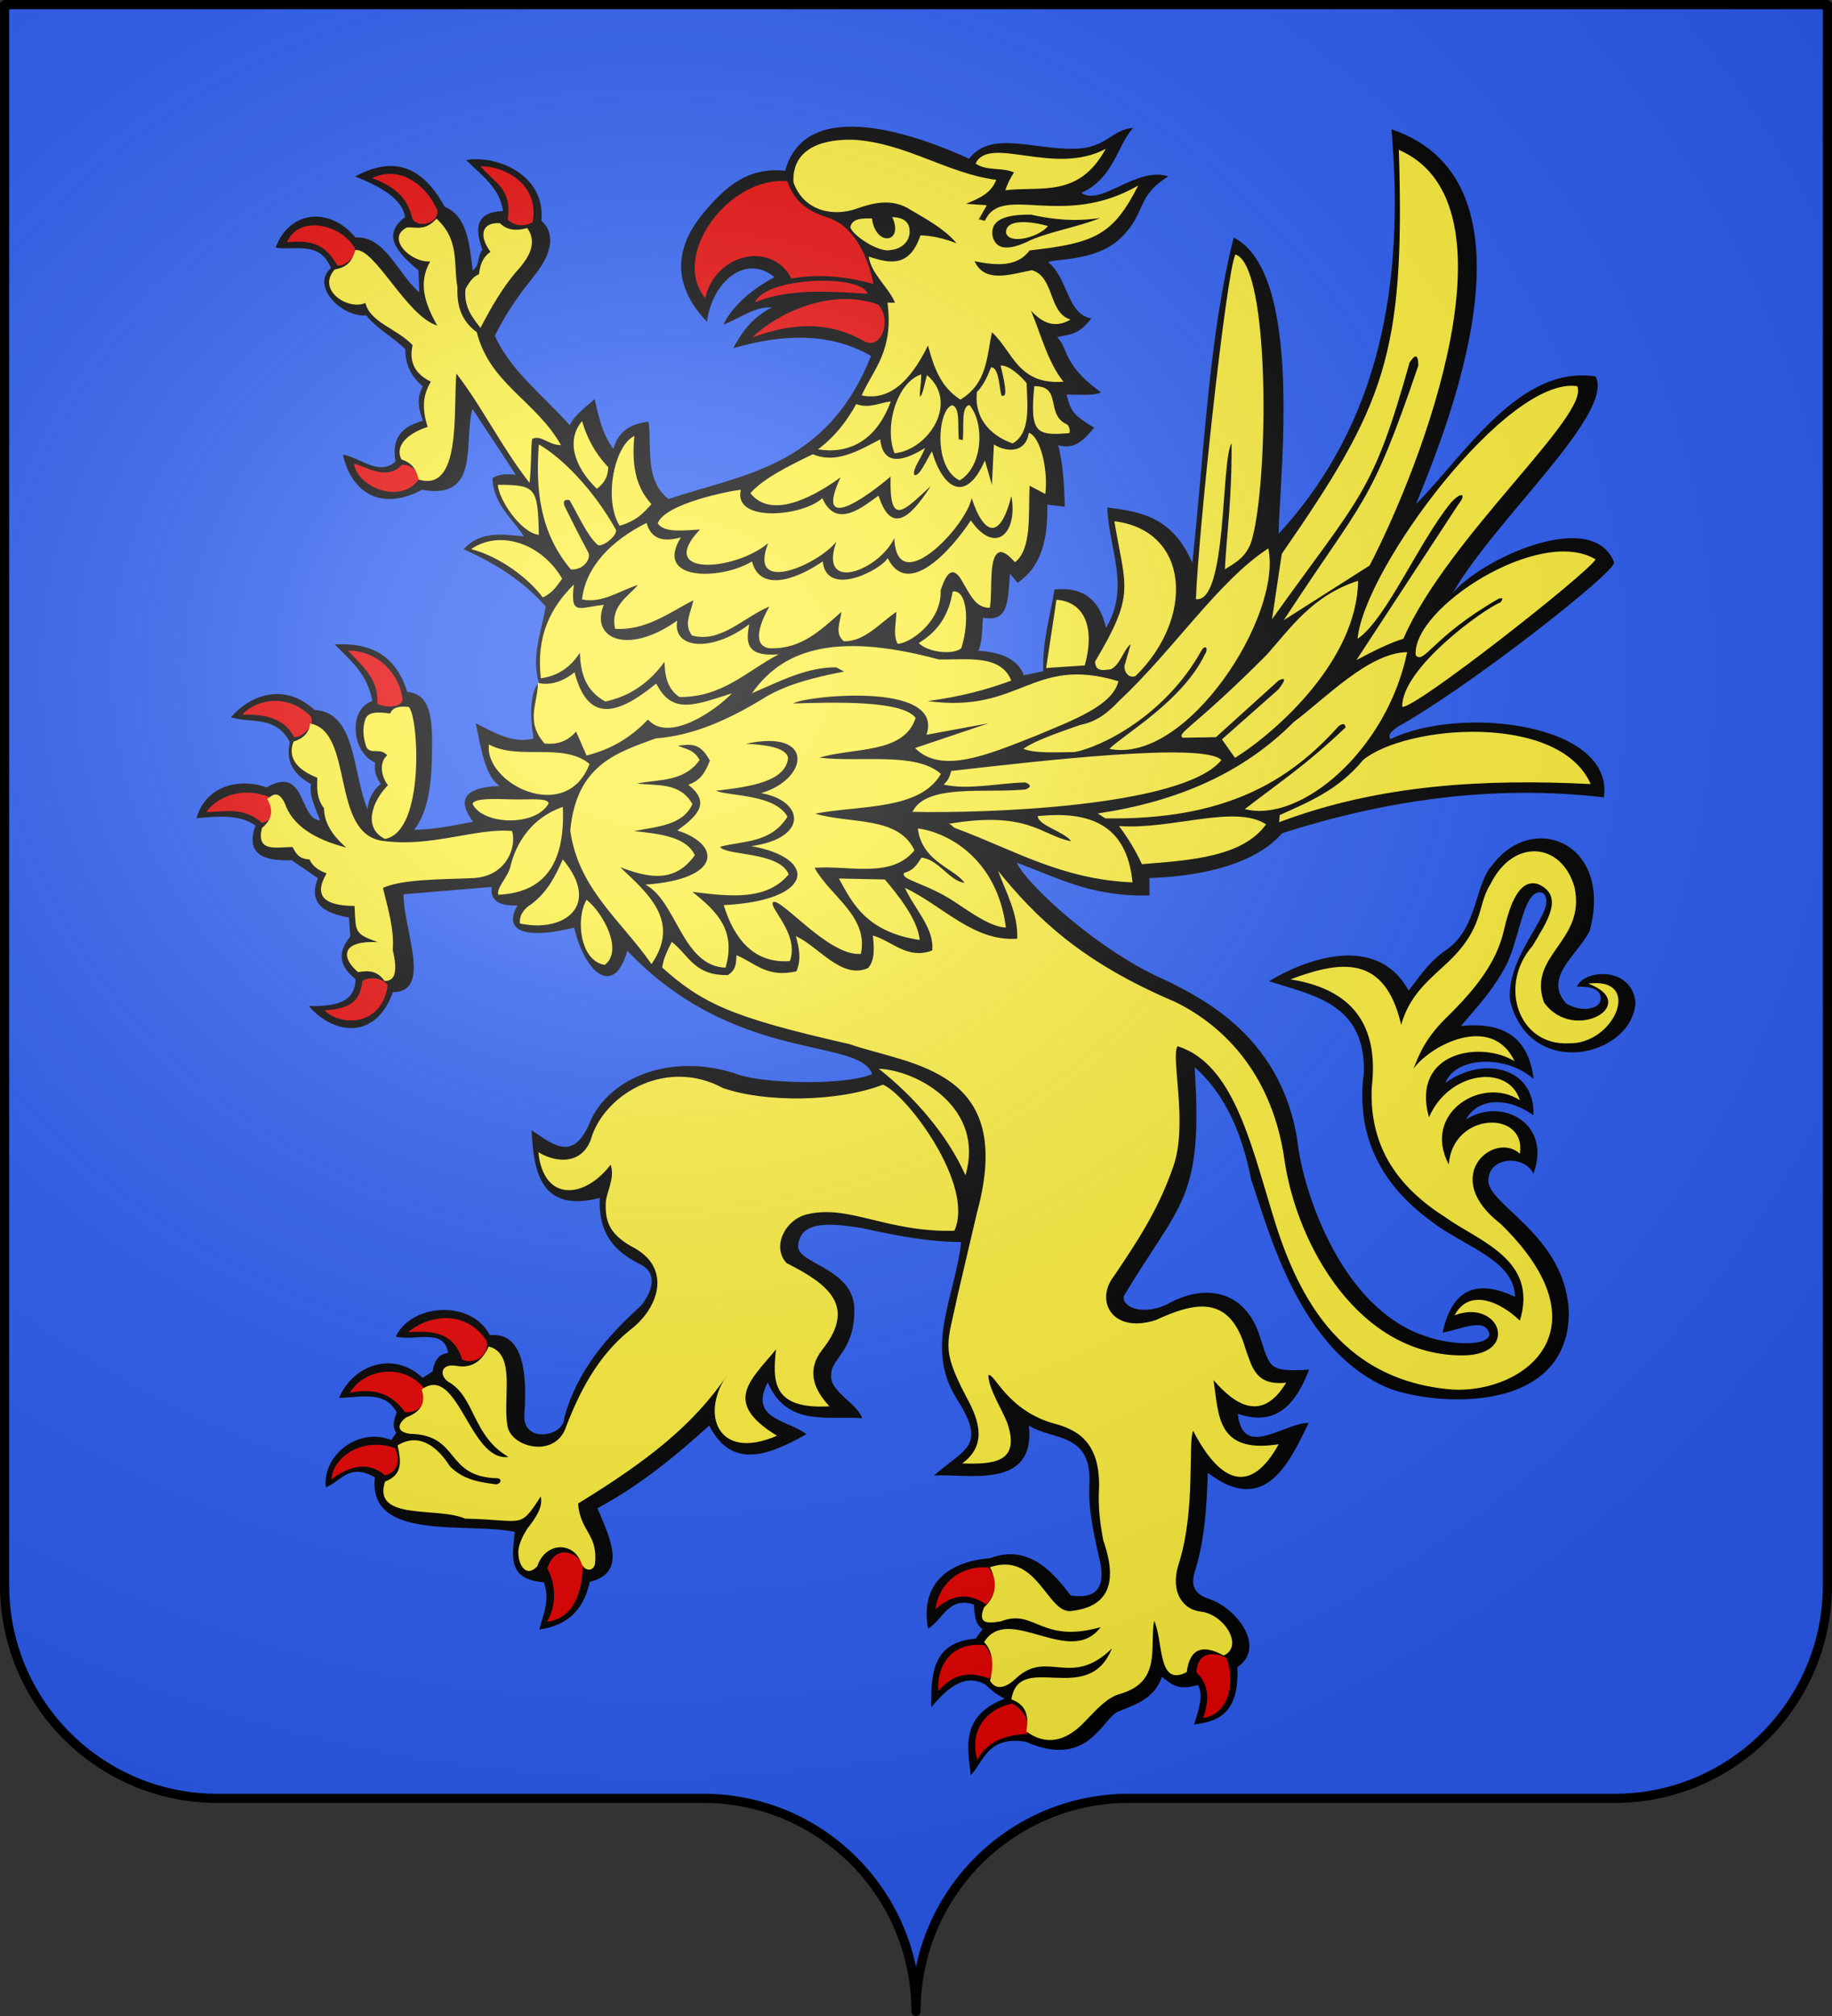 <svg xmlns="http://www.w3.org/2000/svg" xmlns:xlink="http://www.w3.org/1999/xlink" width="600" height="660" version="1.0"><rect width="100%" height="100%" fill="#333333" stroke="none"/><desc>Flag of Canton of Valais (Wallis)</desc><defs><radialGradient xlink:href="#a" id="c" cx="285.186" cy="200.448" r="300" fx="285.186" fy="200.448" gradientTransform="matrix(1.551 0 0 1.35 -227.894 -51.264)" gradientUnits="userSpaceOnUse"/><linearGradient id="a"><stop offset="0" style="stop-color:white;stop-opacity:.314"/><stop offset=".19" style="stop-color:white;stop-opacity:.251"/><stop offset=".6" style="stop-color:#6b6b6b;stop-opacity:.125"/><stop offset="1" style="stop-color:black;stop-opacity:.125"/></linearGradient></defs><path d="M300 658.5c0-38.505 31.203-69.754 69.65-69.754h159.2c38.447 0 69.65-31.25 69.65-69.754V1.5H1.5v517.492c0 38.504 31.203 69.754 69.65 69.754h159.2c38.447 0 69.65 31.25 69.65 69.753" style="fill:#2b5df2;fill-opacity:1;fill-rule:nonzero;stroke:none;stroke-width:5;stroke-linecap:round;stroke-linejoin:round;stroke-miterlimit:4;stroke-dashoffset:0;stroke-opacity:1"/><path d="M-112.123 329.096c12.37-9.089 29.503-5.136 28.855 10.56-10.182-7.14-19.224-4.395-22.013 1.339 11.388-7.312 28.171 1.037 22.013 17.848-2.596-6.062-14.21-5.882-14.725 1.637-1.294 8.337 25.809 18.164 26.327 44.323-.668 32.292-42.07 30.3-58.603 24.393-29.726-12.084-39.697-51.912-45.514-68.716-3.046-15.88-9.051-28.245-18.443-36.59 2.818 43.683-4.677 44.002-23.203 74.964-.725 3.947 7.173 6.709 15.32 2.082 12.06-6.268 24.26-3.46 29.004 10.412 3.708 11.12 2.735 12.343 16.36 11.601-4.225 10.919-10.459 18.873-23.35 14.428 1.534 15.022 14.986 3.074 23.202 2.975-6.59 13.93-14.691 30.373-33.02 16.36-.36 10.651-.926 21.272-4.015 31.533-1.414 4.204-1.44 7.97 4.61 9.817 9.36 3.341 18.443 15.906 9.073 22.31.699 15.097-6.227 17.72-14.13 18.741 1.414-4.765 3.218-9.704 1.19-12.94-6.936 2.127-8.993-.625-11.75-2.677-2.55 7.277-8.522 8.995-14.13 11.304-5.376 1.824-9.598 19.139-30.491 9.965-12.183-1.926-13.54 5.944-17.998 11.007-.988-9.166-3.511-19.421 11.156-25.137-3.256-1.537-4.645-3.074-6.396-4.61-6.61-3.68-12.268.897-17.7 7.436-.075-10.82.286-21.345 14.577-22.459l2.23-3.124c-2.494-1.641-2.652-4.842-2.825-8.031-8.384-2.774-10.167 5.012-15.023 7.883-2.673-14.473 6.401-21.959 20.228-23.055 11.709-4.344 19.475 2.81 26.476 12.197 9.08 1.391 11.891-3.276 9.073-13.386-1.608-7.487-3.295-14.973-2.975-22.46 1.202-17.82-12.07-14.798-19.782-19.782 2.274 21.25-20.22 15.665-31.086 16.361 10.34-9.07 17.406-9.514 7.437-25.136-10.696-17.105-.482-33.466 1.487-51.315-11.158-.032-21.954-2.241-32.722-4.61-9.232-1.408-19.713-2.76-20.675 5.503-1.08 6.405 18.98 7.415 18.37 21.864-.043 12.84-7.514 15.496-7.512 20.377-.949 5.797 8.314 9.352 10.114 14.576-11.464-.872-24.672 2.863-30.937-11.75-6.345 12.174 6.839 12.286 12.642 16.956-12.497 7.043-24.415 11.635-31.83-2.826-10.963 9.948-22.483 19.479-36.589 27.07 4.021 9.568 9.904 21.172-2.528 24.096-2.181 10.3-8.398 14.411-16.51 15.617 1.2-4.92 3.614-9.438 1.487-15.469-12.334-.922-10.187-9.086-9.52-16.51-15.754-3.28-48.227 3.313-45.81-17.848-8.488-4.862-11.135 1.374-16.064 3.272-1.286-10.28 10.603-19.926 21.418-15.468l1.636-2.38c-1.487-2.231-.69-4.462.15-6.693-3.985-7.367-11.934-4.822-18.89-4.76 4.504-10.687 17.765-15.64 27.367-6.544l3.272-2.083c.51-2.915 1.417-5.531 5.058-6.098-1.163-8.328-11.02-3.708-17.105-5.355 5.303-10.978 24.835-12.011 30.788-.446 7.994-.731 12.806 5.695 11.304 26.327-.453 9.13 13.08 7.064 13.09.595 4.337-15.465 13.9-26.363 25.285-36.738 4.133-5.449 4.73-10.414.148-13.09-11.609-5.565-14.052-12.898-13.832-22.012-19.319 4.94-21.647-8.449-22.31-22.162 8 5.466 14.114 10.306 19.633-3.868 7.238-14.259 26.75-21.057 46.554-14.873 8.515 3.64 36.603 4.191 45.35.343-4.308-12.172-44.947-3.24-80.197-40.372-4.36 15.508-13.902 7.277-17.411-7.59-12.156 3.155-24.306 2.927-18.572-7.232-6.935.233-8.913-2.238-8.393-6.071l-28.93 2.41c.07 11.711 9.47 32.046-3.482 32.055-5.314 15.208-18.893 14.458-27.5 4.554 8.11.075 15.2-.87 15.268-8.84-4.658-3.766-6.513-8.132-1.697-13.929l-.446-6.25c-8.274-1.415-13.399-4.682-10.18-12.857l-8.57-5.893c-9.664.424-15.085-2.279-11.876-11.34-5.096-3.692-12.19-3.054-19.286-2.41 3.193-11.23 14.81-13.067 22.947-10.09 12.942-7.451 10.51 10.43 17.5 10.803-1.552-4.12-3.661-8.401-2.946-11.875-7.53-4.196-7.875-8.968-6.965-13.84-4.774-8.746-12.689-5.975-19.286-8.035 6.718-7.72 17.776-11.217 27.411-2.411 13.894.849 12.26 20.82 17.412 32.59.063-3.78 2.519-7.25 4.285-8.304-1.235-1.862-2.32-3.847-1.875-7.054-7.754-3.299-8.92-17.477-.892-20.179-1.706-9.043-7.365-13.341-12.322-18.482 8.513-.442 19.272 1.088 23.75 15.536 7.925.646 8.27 9.17 8.099 20.182-.129 8.296-.82 18.491-5.822 24.953 6.457-.028 13.236-1.48 19.242-2.634-5.392-7.293-2.762-11.309 8.75-11.697-4.97-3.32-6.057-12.463-7.857-20.536 6.113 3.04 12.129 6.765 18.929 5-1.372-8.751-.967-15.099 1.708-18.376-2.46-8.459.827-16.6 2.31-24.84-7.846-8.892-17.138-14.352-26.876-18.75 5.172-5.927 12.473-4.996 19.733-4.197-3.884-6.018-9.9-10.305-10.358-19.107 2.873-1.608 5.27-1.319 7.68-1.072l-14.198-21.607c-3.01 11.069 2.727 29.952-16.518 26.518-14.221 7.505-23.362.032-25.894-11.518 5.762.986 11.896 7.181 17.233 2.232-1.501-8.098 2.608-11.606 8.929-13.304-1.177-3.514-2.313-7.037 0-11.25-3.511-2.977-5.768-6.79-5.715-12.143-3.574-3.707-9.456-6.815-12.768-11.072-8.23.533-18.301-9.67-11.607-15.536-3.65-9.041-11.67-5.645-18.126-6.697 4.516-12.217 17.728-13.493 26.162-3.303 9.586-.691 13.93 11.959 20.893 17.947l-.268-7.233c-7.084-5.804-12.105-11.607-4.375-17.411-.857-5.825-7.676-9.844-16.34-13.304 11.02-5.922 21.116-5.06 29.287 9.911 7.417 3.122 8.1 12.042 9.197 20.894 2.407-1.594 1.437-4.966 3.214-6.786-2.805-7.375-1.895-12.427 6.697-12.68-.949-7.573-7.224-11.884-12.054-16.696 9.054-1.762 26.093 4.205 24.643 19.911 2.005 1.679 2.985 3.806 2.857 7.143-1.325 9.731-8.59 11.642-18.125 30.447 5.134 11.478 16.021 19.72 24.554 29.287 1.44-3.22 5.16-5.788 8.125-8.572 1.32 5.74 2.529 11.525 6.161 16.34 1.642-6.135 6.088-8.24 11.518-8.929 1.129 8.857-1.331 19.103 6.512 25.36 23.852-8.122 51.81-10.191 66.346-46.879-13.7-7.898-29.455-7.08-45.07-2.524 2.893-5.762 6.848-10.461 12.621-13.343-5.832-.397-10.872 3.866-15.86 5.58 2.224-4.807 7.733-10.687 16.667-15.495-9.275-7.801-20.412 1.43-22.083 14.603-10.1-10.564-11.994-22.595-1.082-35.7 6.795-8.069 14.206-15.111 26.686-13.704 6.883-25.32 44.525-11.184 60.222-3.967 7.266-9.302 20.527-3.018 34.624-3.271 10.375-.187 11.994-6.232 19.108-6.826-5.269 5.86-6.337 16.492-16.95 21.276 6.472 4.5 17.91-8.74 28.49-5.409-10.915 6.75-6.905 11.958-15.83 20.394-8.084 7.641-22.071 6.515-23.478 7.734 6.555 5.39 6.076 16.882 14.064 18.391-4.104 5.48-6.912 5.11-11.179 6.13 3.802 3.63 1.48 8.715 14.384 18.094-2.807 1.2-6.965.642-11.265.722 1.37 5.64 2.292 6.725 9.016 10.818-3.127 3.763-6.318 7.377-11.774 5.707 1.782 7.262 1.919 13.7 2.163 20.194l-5.77-.721c.304 10.9-1.747 20.231-9.736 25.603l-2.425-3c-.865 7.071.28 16.336-8.862 14.38-.357 3.622-.074 7.245-1.505 10.868 6.554.418 12.688 2.2 14.882 8.026l6.354-1.337c-.353-9.866 2.26-17.952 3.679-26.754 8.328-.856 14.5 2.31 16.888 12.54 8.05-13.32.82-26.047.409-39.368 10.46 1.295 21.283 2.825 27.85 18.133 3.88-35.981 5.364-74.094 13.544-106.515 23.173 11.741 14.938 78.954 14.715 96.984 33.174-36.022 41.365-81.773 36.954-132.433 51.898 17.513 17.342 99.591 8.026 122.734 16.021-16.193 33.947-45.696 58.86-41.803 6.232 12.21-33.147 46.968-46.82 70.898 9.297-11.17 45.834-28.103 52.839-10.033.87 2.84-47.26 40.7-70.898 53.843-1.593 1.222-3.433 2.408-2.341 4.013 23.125-11.244 73.363-5.125 69.894 19.062-36.401-4.25-71.318.906-105.343 11.705-8.033 9.326-24.1 14.057-43.476 14.715v5.685c-19.432.502-30.338-6.018-43.475-10.702 2.94 6.655 26.671 29.098 49.495 38.794 10.938 5.568 38.693 18.59 42.806 55.18 3.523 20.805 17.035 53.45 42.138 61.2 6.243 2.258 19.313 3.65 20.4-.67-1.034-6.08-9.84-1.536-15.384-.668 2.828-12.805 9.827-18.308 23.744-11.705-.093-12.127-17.468-16.847-27.422-24.748-17.619-12.855-24.681-29.228-22.072-48.826.41-22.314-16.214-25.041-31.102-29.763 11.208-6.783 35.047-16.29 45.742 3.047 2.979-3.502 5.917-9.001 12.783-13.637 9.92-7.238 8.893-21.356 14.714-27.535 13.33-17.718 39.663-7.034 31.77 21.738-3.982 7.826-15.357 15.205-7.58 23.744 5.56 3.124 10.649 1.401 11.135-.924.563-3.577-2.374-4.75-7.745-4.675 2.694-5.846 17.968-6.51 19.23 5.056-.75 17.745-34.413 25.997-41.072-.414-1.474-15.777 16.531-30.21 10.75-35.283-6.759-2.482-7.599 17.375-13.23 25.774-3.974 7.075-8.927 12.193-13.645 17.779 15.382-1.636 22.319 5.016 23.843 17.365-8.979-8.057-25.626-7.472-28.918 1.283" style="fill:#000;fill-opacity:1;fill-rule:evenodd;stroke:none;stroke-width:1px;stroke-linecap:butt;stroke-linejoin:miter;stroke-opacity:1" transform="translate(585.484 25.456)"/><path d="M-299.393 67.527c-1.97-9.841-6.89-19.525-15.6-21.95-8.44-2.84-10.802-7-12.687-11.712-19.002-1.682-38.318 24.216-26.85 38.263 3.577-15.056 22.106-18.54 28.228-6.395 9.071-1.633 18.147-.64 26.91 1.794m-38.814 5.962c11.411-4.605 24.238-3.512 36.825-2.774-1.683-6.392-33.037-5.712-36.825 2.774m-.924 11.555c14.206-5.262 25.956-5.06 36.978 1.387 5.621 2.422 8.714-7.331 4.314-12.172-15.898-5.736-33.566 3.217-41.292 10.785M-419.192 46.412c1.95 2.066 5.67 2.569 8.16.815 2.364-13.074-10.28-18.47-17.078-18.231 4.603 5.462 10.413 7.216 8.918 17.416m-44.392-13.601c9.402-4.36 17.918 2.626 21.356 10.616.52 4.439-6.76 5.977-8.271 2.53-1.643-7.603-7.052-10.745-13.085-13.146m-5.988 22.529c2.058 2.623-3.576 7.03-5.493 6.048-4.053-7.252-8.862-8.257-16.418-7.53 3.703-8.9 17.23-6.1 21.911 1.482m.062 70.981c3.93.973 10.671 5.714 15.554.494 2.41-.694 6.25 2.302 5.494 4.876-6.39 8.34-20.394 1.763-21.048-5.37m-2.005 61.196c10.206-.03 17.25 8.34 17.873 16.254-1.095 3.047-6.597 2.09-8.29 1.17.642-7.976-4.934-12.36-9.583-17.424m-34.672 20.982c6.111-.07 13.375.454 16.962 7.248 1.552.808 7.039-3.113 5.604-6.576-7.41-7.592-17.666-5.934-22.566-.672m-11.432 31.906c.024 0 .05 0 0 0m-.15 0c.025 0 .05 0 0 0m-.15-.075c6.038.151 11.864-1.937 18.307 3.662 4.248-1.28 3.95-4.596 2.466-8.444-9.643-3.844-17.468.283-20.772 4.782m38.706 65.008c6.11-.542 11.582-1.384 12.404-9.565 2.01-1.63 6.557-1.23 8.294 1.27-1.698 13.212-14.959 13.84-20.698 8.295m72.87 200.137c3.713-6.197 2.342-13.697.106-17.38 2.356-7.924 9.356-5.788 11.656-1.408-.263 12.068-4.82 17.951-11.762 18.788m-70.575-46.632c3.48-2.611 10.752-7.188 17.534-1.274 3.014-.696 5.607-3.532 3.297-8.917-10.748-3.896-20.47 3.02-20.831 10.19m5.994-28.325c7.817-1.59 13.487.072 18.135 6.369 5.194.242 7.183-3.597 6.144-7.868-6.374-8.09-19.252-6.738-24.279 1.499m19.109-19.858c7.598-.475 14.871-.271 17.76 9.067 3.828 1.57 8.575-1.198 8.092-5.995-6.887-10.616-19.099-8.741-25.852-3.072m172.709 90.726c.876-7.617 7.286-14.407 17.297-13.683 4.095 4.915 1.494 10.201-.774 12.134-5.642-4.164-11.451-3.179-16.523 1.549m.972 26.718c-.724-7.007 3.442-16.352 15.2-14.908 3.566 4.558 3.02 8.642 1.461 10.889-8.226-3.117-12.887-.22-16.661 4.019m12.715 22.581c3.257-6.101 9.23-8.2 16.37-8.477 1.218-4.95-2.156-8.615-4.97-9.939-9.003 1.967-14.017 9.248-11.4 18.416m73.94-13.7c2.272-6.233 1.838-11.01-2.124-14.868.063-5.576 4.117-7.553 9.797-4.796 3.491 10.072-.507 18.778-7.674 19.663" style="fill:#e60000;fill-opacity:1;fill-rule:evenodd;stroke:none;stroke-width:1px;stroke-linecap:butt;stroke-linejoin:miter;stroke-opacity:1" transform="translate(585.484 25.456)"/><path d="M-299.897 46.063c1.175 9.39 10.579 8.054 6.625-.462 3.493.153 5.891 1.401 5.7 5.238-.333 3.452-3.307 5.293-6.162 5.547-3.957 1.08-12.992-5.145-13.251-7.55.648-2.742 3.615-2.856 7.088-2.773m-128.23 35.828c-2.715-3.511-5.518-6.962-4.898-12.766 1.166-2.064 2.407-4.017 4.416-4.818.337-2.854 1.104-5.513 3.774-7.306-3.87-5.154-2.992-9.77 3.05-9.395 2.618 2.562 5.739 2.443 8.994 1.606 3.638 5.152.094 10.26-3.694 14.373-4.624 5.498-7.901 11.202-11.642 18.306m-31.254 167.307c13.218-2.374 10.979-40.224 7.779-43.199-3.545-.457-5.43.378-6.103 2.154-3.954-.603-7.343-.642-8.138 1.915-1.05 3.111-.7 6.222.48 9.334 1.81 2.21 4.26-.196 6.7 2.393-2.96 2.611-1.727 7.318.24 9.812-5.17 5.2-8.323 13.98-.958 17.591m47.331-116.56c.682-6.24.366-10.973.855-14.374 2.778-1.522 5.39 2.022 9.444 2.015-8.185-14.527-23.288-20.01-27.576-36.974-4.707-3.522-6.578-7.908-6.341-14.725-1.404-7.524.877-15.416-6.866-22.452-3.73 4.145-6.53 2.69-9.68 2.884-6.973 3.455 1.214 11.578 7.62 11.123-3.931 6.882-1.916 13.557 2.322 20.984-10.025-2.98-20.45-25.539-26.833-24.692-1.06 3.487-2.458 5.543-6.751 6.336-6.118 6.813 4.577 13.52 10.047 10.966 1.546 6.402 10.21 8.317 15.448 13.8-1.363 6.117 1.311 9.664 5.973 11.947-1.968 3.52-3.396 7.515-1.03 14.83-5.858 1.852-10.98 5.83-8.605 10.609 3.451 1.221 4.912 3.184 5.617 6.602 14.097 4.38 11.34-22.385 12.383-34.695 8.357 10.776 15.045 24.466 23.973 35.815m-48.02 132.579c6.878-2.993 19.335-2.717 29.955-3.215 10.428-.774 13.872-9.915 12.354-15.4-12.08-1.065-26.344 5.471-42.477 3.215-17.075-2.37-9.21-35.837-23.693-38.416-.27 3.057-2.249 4.915-5.415 5.923-2.267 5.853 2.016 9.565 7.784 11.846-.089 3.329-.337 6.657 2.2 9.985.015 4.287 2.3 8.575 7.277 12.862-10.543-2.723-17.712-7.321-20.138-14.554-2.22-4.378-3.971-2.659-5.754-1.354 2.342 3.886 1.374 6.944-1.693 9.477-2.09 8.143 4.785 6.266 9.985 6.262 1.066 1.884 1.9 3.922 5.585 4.061 1.187 2.904 4.484 4.146 5.584 4.57-4.574 7.732-.252 10.587 9.139 10.661.477 8.654-.149 9.018 7.616 11.846-12.547-.64-11.746 5.483-6.431 9.816 3.225-.61 6.298-.532 8.63 2.877 3.948.168 4.157-4.026 2.708-10.154.52-6.77-1.59-13.539-3.215-20.308M-259.22 33.419c-1.647 4.533-5.821 6.117-9.861 7.858l6.78.462-2.774 4.93c.563-.89 1.874.758 2.312-.152 5.68-11.809 25.469 2.993 50.074-11.249-8.28 16.217-14.111 18.861-35.592 21.263-3.993 5.464-10.787 4.977-18.027 3.544 3.417 7.244 11.448 4.335 18.798 2.927 7.434 2.17 5.291 13.917 12.634 16.178-5.257 3.034-9.32.989-12.942-2.927 3.33 7.925 5.46 16.812 10.631 23.265-14.968 1.118-16.55-9.933-23.42-16.178-1.785 8.171-1.49 16.603-10.323 22.033-6.428-4.102-8.649-10.382-10.631-17.719-5.943 12.105-12.908 18.187-21.725 16.333 4.055-8.895 10.5-14.618 8.474-30.354h2.465c-2.41-5.445-7.787-9.388-8.628-15.1 6.794 2.269 13.381 3.708 16.948-6.933 3.558.08 7.485.898 11.864 2.62-4.276-5.071-10.498-8.197-16.332-11.71-4.697-2.414-9.63-2.107-16.332.308-7.825 2.84-17.53.781-20.8-8.628-.506-11.692 10.6-14.262 20.184-13.867 16.974 1.231 30.36 11.03 46.223 13.096m34.051 12.48c-6.943 2.975-18.169 4.732-24.344 8.013-7.38 3.195-10.107 1.449-10.94-2.312-.646-5.253 4.47-6.856 12.635-6.78 7.028 1.577 14.394 2.366 22.649 1.08M-397.55 165.926c-7.516 7.406-12.408 16.755-10.8 30.68 5.605-.755 9.776-3.662 12.763-8.344.287 6.316 1.587 12.226 8.345 15.954 8.595-1.85 14.717-6.585 19.39-13.009.112 4.608.91 8.872 4.91 11.536 14.236.043 21.858-8.438 32.52-13.99-11.232.938-10.632-4.351-9.694-9.818-12.382 9.359-25.253 8.068-23.563-1.227-16.326 11.617-28.652 5.795-24.053-5.155-8.662 1.004-10.928 3.53-9.818-6.627m.245 28.717c-3.5 2.811-7.877 4.523-12.027 3.437.148 6.381-4.324 12.517 2.21 19.88 3.718.383 7.242-.397 10.308-3.927l3.436 7.855c9.398-2.39 15.278-6.792 20.127-11.782 6.551 7.584 21.697-2.518 27.49-8.59-12.433 4-19.665 6.991-24.79-3.191-13.474 11.038-22.582 12.359-26.754-3.682m50.338 229.562c-9.391 12.711-3.806 28.992 15.946 20.366-18.088-11.048-8.572-18.122-.316-28.26-1.018 9.99-1.632 19.756 17.524 18.63-6.19-6.533-6.861-12.624-2.526-18.314 11.574-14.48 2.229-21.596-11.525-28.575-4.977-5.32-.443-14.25 6.63-15.945 13.746-3.377 26.026 5.918 48.31 5.367 6.815-15.015-15.655-44.638-23.365-47.836-14.705 5.702-38.606 5.938-52.414 1.106-18.093-9.755-37.652 1.333-42.784 15.313-2.643 10.12-11.945 9.267-17.682 5.684 1.671 16.332 15.015 15.426 23.681 4.105 1.516 4.469-1.432 8.986-1.59 12.388-.3 6.521 1.486 10.76 9.49 14.958 12.1 6.843 7.78 19.727-1.585 26.804-10.598 8.564-16.597 20.195-21.313 32.68-4.041 9.12-17.603 5.6-18.787-1.263-1.67-9.026 2.985-23.747-6.157-26.049-2.467 5.44-6.165 7.187-10.735 6.315-4.78-.793-5.68 3.009-2.526 5.21 8.927 4.994 7.762 17.648 19.734 24.628-12.773 1.742-16.489-30.752-28.417-22.102 1.194 3.772.46 7.062-5.052 9.157-1.847 1.208-4.328 4.51 1.105 5.367 16.735.318 11.296 14.093 28.667 14.552 1.523.04 1.449 1.789-.362 1.998-6.84-.813-11.174-1.996-15.104-5.892-3.513-5.556-9.591-11.499-17.148-6.869 1.027 4.818 1.948 9.598-4.105 11.84-4.303 13.056 17.4 8.154 26.207 12.157 19.588.368 17.65 3.66 24.786-7.262.78 3.529-1.67 7.058-4.454 10.587-1.323 2.212-2.924 5.07-2.897 7.78.046 4.551 2.888 8.234 6.23 4.444 2.632-7.916 11.98-8.371 14.57-.617 1.082 2.292 3.695 2.474 4.322-.123 1.043-9.749-4.806-10.459-5.556-19.757 22.54-13.819 37.969-25.715 49.198-42.572m-78.378-205.926c9.788 5.304 24.26-.833 32.946 6.364-7.657 20.084-34.61 6.273-32.946-6.364m-5.388 19.439c.055 0 .11 0 0 0m0 0c.597-1.884 7.012-1.645 12.4-1.49 6.512.188 12.146-.6 12.55 1.325-4.23 7.665-21.546 7.138-24.95.165m29.577.991c.754 16.855-4.698 28.061-21.15 28.751-.504-2.58 3.1-5.62 3.937-9.097 1.842-7.648 6.802-16.057 17.213-19.654m0 17.185c-2.463 5.446-4.86 10.496-10.31 14.662-2.369 1.408-3.99 3.603-3.735 6.323 14.317 3.1 26.82-5.694 14.045-20.985m7.766 13.219c5.506 4.283 12.128 16.76 5.949 21.315-8.163-1.334-9.546-15.202-5.949-21.315m-37.785-114.804c9.415 2.47 18.762 9.52 23.47 15.833 3.533-1.693 4.674-3.985 6.332-6.147-6.74-11.573-20.39-16.138-29.802-9.686m8.754-21.048c.14 4.572 7.392 15.66 13.411 16.392-.333-15.562-.951-16.347-13.41-16.392m27.568-20.862c1.519 5.252 4.074 10.332 8.568 15.088-.068 3.533-1.687 5.516-3.726 7.078-7.512-7.285-10.116-15.925-4.842-22.166m17.136 4.843c-.863 8.5.026 16.324 5.588 22.352-2.417 2.662-4.64 5.38-10.43 7.078-5.285-8.533-1.82-26.204 4.842-29.43m-31.293 2.794c7.218 4.141 17.488 14.153 25.146 27.754 1.056 1.602-3.85 5.845-5.774 5.215-3.49-2.973-6.271-9.497-9.313-14.715-1.61-.355-2.19.246-1.677 1.863 2.538 4.986 4.404 8.965 7.824 15.274.904 1.95-1.293 5.728-5.702 5.557-10.238-12.08-11.61-26.403-10.504-40.948m160.469-3.784c-1.026 6.806-7.479 6.326-11.436 3.811l-.65 13.216-2.302-7.992c-6.287 14.39-13.788 9.155-17.34-2.98-1.997 3.24-4.157 8.445-5.824 7.72-.489-2.278 2.135-4.935 3.522-8.804-7.82 4.88-13.761 5.451-14.63-2.845-7.252 3.8-14.48 8.079-22.081 4.877-8.016 3.885-15.97 7.789-20.455 12.733 6.25 7.961 18.593 2.755 29.531-5.147-8.455 18.13 7.26 7.478 16.391-.271-.455 16.816 4.316 11.24 13.14 3.115-5.27 8.245-12.596 17.413-17.068 3.116-4.652 3.21-13.804 11.45-18.423.813-6.085 5.917-29.308 8.27-26.687-2.71-3.032.203-24.915 4.454-27.228 10.973 2.11 3.174 8.246 2.321 13.817 2.032-14.576 15.459 11.244 13.731 22.352 4.47-6.807 17.378 16.645 6.841 22.352-.541-6.038 17.006 13.733 9.668 18.964-1.084.79 20.205 23.583-3.936 25.332-13.14 4.335 13.165 9.618 13.024 13.005-.677 2.203 12.096-5.193 19.53-13.276 7.992-6.275 9.535-20.627 25.766-27.228 12.327-1.928 3.644-19.984 13.295-21.268 1.084-9.069 6.238-20.686 9.956-23.164 0-9.969 6.117-32.29 6.62-23.3-7.857-5.244 1.411-9.59 1.03-11.243-4.741-11.694 5.822-19.993 14.509-21.133 25.06 6.683 1.353 12.247-2.884 18.288-4.74-3.23 3.89-9.113 6.907-7.45 14.358 10.12.584 17.508-5.204 25.602-9.347-.603 3.839-3.383 7.677-.406 11.515 9.354 2.605 16.938-6 25.331-9.483-3.527 6.19-5.494 12.785 0 13.682 10.21.333 16.358-5.502 23.571-11.92-.268 3.282-2.376 6.944.813 9.617 6.806.133 11.613-5.834 17.204-9.618-.065 3.558-1.151 7.523.406 10.431 3.795.047 14.537-7.182 14.088-17.475 1.891-5.803 4.124-8.701 7.451-2.303 2.25 3.671 4.01 8.111 8.67 7.993 1.026-6.301-.705-17.811 3.657-18.288 2.342.605 3.143 2.042 4.606 3.387 5.491-4.443 4.348-15.52 4.741-25.061l5.148 2.71c1.008-7.605-1.523-18.816-5.39-20.008m176.584 199.852c15.255.619 24.715-21.854 6.655-19.542 17.562 6.665-4.814 19.77-14.536 6.13-5.479-15.688 13.972-19.926 9.983-37.828-4.184-14.454-19.868-16.19-27.495-.876-4.62 7.235-1.648 14.5-15.061 26.62-5.763 5.333-11.53 10.11-14.186 19.439-5.417-23.513-20.25-20.827-36.251-14.886 14.364 2.335 29.691 9.746 26.619 35.376-.89 20.153 9.278 33.114 24.168 42.556 10.814 7.789 30.499 13.752 24.343 33.8-6.847-6.555-16.74-10.526-21.366-1.751 14.69-5.55 21.52 12.816 2.977 13.134-34.376.373-54.586-36.202-58.668-63.746-3.755-26.937-18.599-43.554-35.901-52.014-30.87-13.097-45.597-27.67-57.968-42.906 2.725 7.236 6.62 14.137 6.305 22.241-14.325 1.065-24.564-10.944-36.777-16.637 3.045 6.823 9.712 13.243 8.931 20.49-8.053 3.086-13.043-3.016-19.439-4.903.435 4.04.737 8.015-1.576 10.682-8.685 3.733-15.791-6.737-23.642-10.507 1.06 3.852 1.871 7.705.175 11.558-9.814 2.252-13.596-2.867-19.615-5.254-.16 2.29.052 4.64-2.802 6.48-11.065.225-12.757-6.485-18.388-10.858-1.327 2.664-2.729 5.29-3.152 8.406 13.123 11.622 22.328 16.253 61.295 25.044 20.044 6.974 54.685 7.983 41.855 54.99l-6.48 27.67c-3.223 15.703-5.531 16.696 2.978 32.924 4.505 8.16 6.59 15.871-1.401 21.716 9.97.256 19.378-.016 14.71-13.485-2.186-5.194-6.013-11.044-6.13-15.41 1.9-1.021 6.118 11.699 21.892 15.936 8.44 2.197 14.738 7.215 14.36 21.015-.364 6.275.376 11.814 1.402 17.163 5.318 15.154.62 21.961-10.858 23.117-7.676.28-10.923-19.617-26.27-14.36 2.75 5.347 1.86 9.654-1.926 13.134-2.332 5.717 1.535 5.236 5.604 4.553 11.049-4.246 12.936 7.466 32.574 1.927-10.086 13.474-30.23-7.993-38.178 4.903 2.683 2.764 3.418 7.087 1.94 12.626 2.127 3.562 5.625 2.047 8.685-.921 10.21-9.334 17.862 3.415 31.23-9.603-7.82 19.384-30.285.548-32.924 16.637 5.161 1.875 5.777 5.848 4.904 10.508 6.48 4.72 12.96 3.453 19.44-3.503 3.654-3.748 7.18-7.877 11.733-8.932 13.078-4.061 9.192-15.034 10.683-23.817 3.086 6.435.972 21.97 10.683 16.812 1.04-8.033 5.444-9.06 12.083-5.429 6.694-2.957.317-13.398-7.355-14.36-5.674-.532-10.153-5.988-7.53-15.061 5.927-18.05 3.098-40.354 4.903-44.133 9.447 18.174 19.227 20.275 28.02 4.379-20.62 3.28-19.57-9.951-21.365-21.016 7.064 8.178 15.878 14 23.818.876-10.187 1.114-11.21-5.408-13.31-11.033-5.196-18.14-16.856-15.27-29.422-9.457-14.23 4.537-19.886-6.239-13.835-14.186 9.857-14.455 15.24-23.603 19.631-36.202 4.868-13.963-1.01-36.215 1.384-39.278 17.889 5.665 23.74 30.89 30.823 54.115 7.55 25.475 21.177 55.455 59.544 58.318 23.564.99 50.58-20.032 15.411-54.29-20.192-15.574-1.99-30.557 6.305-22.956 2.23-14.319-21.936-13.875-23.292 3.516-8.896-16.895 11-29.112 23.292-21.015-3.69-11.975-23.204-9.61-29.772 5.604-6.006-21.51 16.963-25.19 28.02-18.388-7.122-15.32-26.827-5.93-33.099 2.451 1.505-3.58 3.348-9.358 10.463-16.393 9.953-9.67 16.742-18.4 19.165-28.905 2.644-11.732 6.258-16.754 11.31-15.081 8.729 3.947 2.506 12.589-1.884 20.108-11.41 12.952-4.664 32.668 11.558 31.968M-242.273 48.528c-5.095-1.418-14.042-2.66-13.712 2.311 1.201 4.012 11.137 1.187 13.712-2.311m-13.926-11.7c11.62-1.399 24.049 2.626 32.836-13.565-16.82 9.085-38.116-4.645-42.598 4.818 3.622 2.573 8.457 1.125 12.552 2.915-1.216 1.987-2.229 3.846-2.79 5.832m-61.398 84.826c5.63-4.197 9.522-9.322 12.525-14.814 4.336 1.553 7.762-.5 11.33-.864-4.915 13.382-14.3 17.258-23.855 15.678m33.83-24.552c-7.99 2.651-12.223 17.086-8.745 25.84 11.077-1.123 21.257-16.587 10.628-25.603-.994 3.408-1.288 6.226-2.255 7.085-.298-1.48.296-3.168.372-7.322m15.784 10.048c5.065 5.91 4.415 20.2-3.197 24.663-8.77-4.09-7.178-23.173-2.512-24.587 2.78.538 1.808 7.098 2.207 11.114l1.294.304c.546-4.124-.68-10.974 2.208-11.494m7.08-12.332c3.026-.043 2.65 9.021 3.653 9.44l.114-.23c1.198.526 1.392-1.645-.647-9.819 2.842-.172 6.75 3.598 8.526 5.785.219 7.266 1.427 16.274-4.567 19.716-5.338-1.798-12.76-6.715-11.723-16.823 2.254-2.317 3.381-4.958 4.643-8.069m14.158 6.166c-1.571 15.717.921 16.17 11.418 15.377.553-.753-.175-2.622-.715-2.862-7.202-3.207-1.408-12.666-10.703-12.515m-50.966 223.445c11.568 9.028 22.618 21.775 28.417 34.89 6.472-21.705-15.263-34.339-28.417-34.89m13.119-139.373c6.919-4.12 9.999-10.014 11.101-16.82 4.459-.898 5.78 8.99 2.86 18.502-2.628 2.31-10.94 1.445-13.961-1.682m41.733 8.182 3.372-22.34c8.463.552 12.959 8.136 9.273 21.497zm22.34-48.05c3.652 21.928 7.033 23.597-6.323 45.942.112 3.386 2.695 2.888 5.202 2.51 3.08-1.49 4.331-6.737 6.461-8.175l-1.846 6.461c-.73 1.352.583 5.002 3.428 3.956 19.53-19.1 17.75-47.68-6.922-50.694m39.625-87.331c11.545 3.373 10.913 74.583 5.368 93.55-1.664 5.693-5.84 7.618-8.797 9.531.584-11.752 2.308-22.404 2.187-41.277-3.524 5.594-1.354 52.446-11.681 51.035.806-21.762 9.881-106.555 12.923-112.84m12.009 119.42 3.194-21.405c33.497-48.425 40.488-64.688 38.339-132.268 40.57 17.623 7.417 103.403-9.585 136.101l-28.115 17.892c26.45-40.53 28.14-36.576 44.09-83.386-.052-4.309-1.314-3.295-2.876-.959-12.167 43.288-15.844 43.119-45.047 84.025m28.027 6.396c2.043-22.846 48.899-86.045 71.918-82.705 4.497 9.308-42.551 49.543-56.935 82.705-4.285 1.267-10.032 4.128-15.382 6.992l33.362-50.942c2.94-3.66.914-4.301-2.398-.6-10.388 12.654-21.269 38.317-30.565 44.55m14.623 22.265c3.783 1.083 61.183-44.05 63.311-48.263-18.279-11.048-60.17 16.025-58.91 31.371 2.792 3.222 5.321-5.93 27.135-18.468 1.586-.456 1.433-.019.676 1.171-5.403 2.049-32.484 21.547-32.212 34.19m-124.093 13.772c3.963 1.561 10.624 1.1 16.724 1.058 8.077-1.425 29.561-11.452 41.726-33.458 1.288-1.892 2.211-.27 1.014 1.449-7.355 15.261-26.072 25.89-31.308 30.95 25.297 5.192 56.71-43.444 52.078-65.626-16.23 10.518-30.979 33.15-48.691 49.75-3.378 3.422-6.779 6.827-12.914 8.044-7.482 2.61-15 5.222-18.63 7.833m52.193-3.638 10.883-.179 20.517-18.554q3.567-1.785 0 2.855l-18.555 16.413 4.282 6.066c14.018-8.832 39.935-32.134 40.32-57.983-15.032 4.847-22.122 15.489-29.972 24.264-24.145 24.204-29.471 25.423-27.475 27.118m-27.832 24.798c26.155-3.925 47.579-13.212 64.227-29.972 9.873-7.266 24.564-22.769 37.109-22.836-6.683 32.293-34.978 56.034-53.166 51.381 10.604-8.257 19.807-14.179 33.006-26.76-.222-1.499-1.152-1.225-2.32-.358-16.388 18.272-37.425 30.743-76.358 30.151zm59.41 2.855c32.997-12.452 67.635-14.202 102.05-12.489-10.438-23.544-60.675-19.351-74.575-7.85-8.136 9.859-17.782 13.678-27.297 18.02zm-52.452 1.249c2.94 3.942 5.504 8.071 7.493 12.488 16.463-1.285 33.027-2.462 40.677-13.023-10.052-6.685-31.13 1.857-48.17.535m-67.616-4.639c23.76.553 88.615-1.631 101.157-16.948-5.58-6.01-59.786.295-88.49 3.568-.434 1.486-.785 2.973-2.498 4.46 8.148 1.823 17.84-.472 26.761-.714 1.93.773 2.026 1.546 0 2.32-13.297 1.266-32.502-1.937-36.93 7.314m1.75 5.426c10.323 1.385 26.053 10.34 28.823 32.46-4.727-.168-10.918-4.504-16.57-8.285-9.358-6.262-18.272-7.399-16.73-9.624 3.351-.889 4.315-3.097 5.685-4.977 5.562.56 8.991 7.512 14.05 8.267-2.836-4.541-14.053-6.933-15.258-17.84m10.097-1.503c1.445.464.949.955 2.321 1.465 19.38 7.199 34.592 16.718 57.876 17.703-1.881-19.331-14.454-23.39-31.049-21.702.12 3.098 8.967 5.197 10.93 8.237-9.746-1.885-14.086-10.128-40.078-5.703m-20.91 18.218c4.25 5.016 10.857 13.201 11.405 19.802-17.432-2.58-22.076-12.089-26.455-20.119zm-40.562-58.806c-11.05 6.65-22.389 11.714-34.485 12.612-12.744 4.681-25.961 8.618-27.982 30.15 2.608 19.173 16.94 29.748 26.603 43.747 9.7-14.109-1.269-23.174-10.247-31.726 9.19 3.495 17.85 5.336 24.435-3.942-2.872-6.047-11.39-6.963-19.903-7.882 7.575-1.485 16.051-1.868 19.115-8.868-4.133-7.2-11.534-5.903-18.13-6.7 7.197-1.465 15.237-.4 20.494-7.685-1.958-3.606-4.658-3.507-7.094-4.73 3.897-.277 7.055-1.394 10.444 4.927-1.972 5.183-4.087 6.839-7.094 7.882 7.841 5.995 2.532 10.529-3.547 14.977 14.36 4.559 14.746 15.92-10.444 17.735 10.25 5.445 11.963 26.586 26.209 27.194 3.629-12.443-3.081-18.589-10.838-24.83 12.02 1.453 24.117 3.075 31.53-5.714-2.928-7.583-21.05-6.078-22.466-9.065 7.489-1.969 16.66-1.105 22.071-9.852-4.281-7.438-18.926-6.622-23.45-8.474 11.752-1.336 22.736-3.11 23.647-10.641-.402-3.648-8.039-4.468-13.794-4.73 22.687-4.96 20.603 11.571 4.926 16.16 14.023 2.353 15.862 14.666-3.152 17.34 22.08 3.953 20.606 17.869-9.065 19.312 3.488 11.34 10.113 19.198 21.676 18.327 3.22-8.966-7.105-17.574-5.517-19.312 2.625-1.568 18.354 17.924 28.77 16.947 2.608-12.268-10.023-18.82-15.173-28.18 11.367-.863 25.12 3.644 32.712-5.714-5.226-11.347-21.232-8.596-32.515-12.02 15.076-2.83 34.27-1.056 41.185-13.007-8.186-7.317-26.41-3.686-39.806-5.32 11.335-3.407 27.712-1.142 31.53-13.006-4.348-5.8-26.364-5.133-40.003-4.73 2.628-2.303 49.666-7.642 43.55 10.247l20.297-3.744-24.041 8.08c8.6 8.808 24.18 2.045 39.411-3.941 12.04-5.085 25.282-9.81 27.195-17.933-28.418-8.532-31.833 10.694-62.468 6.503 10.56-1.375 19.453-3.751 27.391-6.7-3.453-8.573-14.188-6.831-23.647-6.897-35.55-9.629-51.872-2.336-61.285 11.035 9.064-3.88 18.023-8.598 27.588-8.473l2.562 1.38c-9.835 1.932-19.432 4.22-27.195 9.261" style="fill:#fdef3c;fill-opacity:1;fill-rule:evenodd;stroke:none;stroke-width:1px;stroke-linecap:butt;stroke-linejoin:miter;marker:none;marker-start:none;marker-mid:none;marker-end:none;stroke-miterlimit:4;stroke-dasharray:none;stroke-dashoffset:0;stroke-opacity:1;visibility:visible;display:inline;overflow:visible" transform="translate(585.484 25.456)"/><path d="M1.5 1.5V518.99c0 38.505 31.203 69.755 69.65 69.755h159.2c38.447 0 69.65 31.25 69.65 69.754 0-38.504 31.203-69.754 69.65-69.754h159.2c38.447 0 69.65-31.25 69.65-69.755V1.5z" style="fill:url(#c);fill-opacity:1;fill-rule:evenodd;stroke:none;stroke-width:3;stroke-linecap:butt;stroke-linejoin:miter;stroke-miterlimit:4;stroke-dasharray:none;stroke-opacity:1"/><path d="M300 658.5c0-38.504 31.203-69.754 69.65-69.754h159.2c38.447 0 69.65-31.25 69.65-69.753V1.5H1.5v517.493c0 38.504 31.203 69.753 69.65 69.753h159.2c38.447 0 69.65 31.25 69.65 69.754" style="fill:none;fill-opacity:1;fill-rule:nonzero;stroke:#000;stroke-width:3;stroke-linecap:round;stroke-linejoin:round;stroke-miterlimit:4;stroke-dasharray:none;stroke-dashoffset:0;stroke-opacity:1"/></svg>